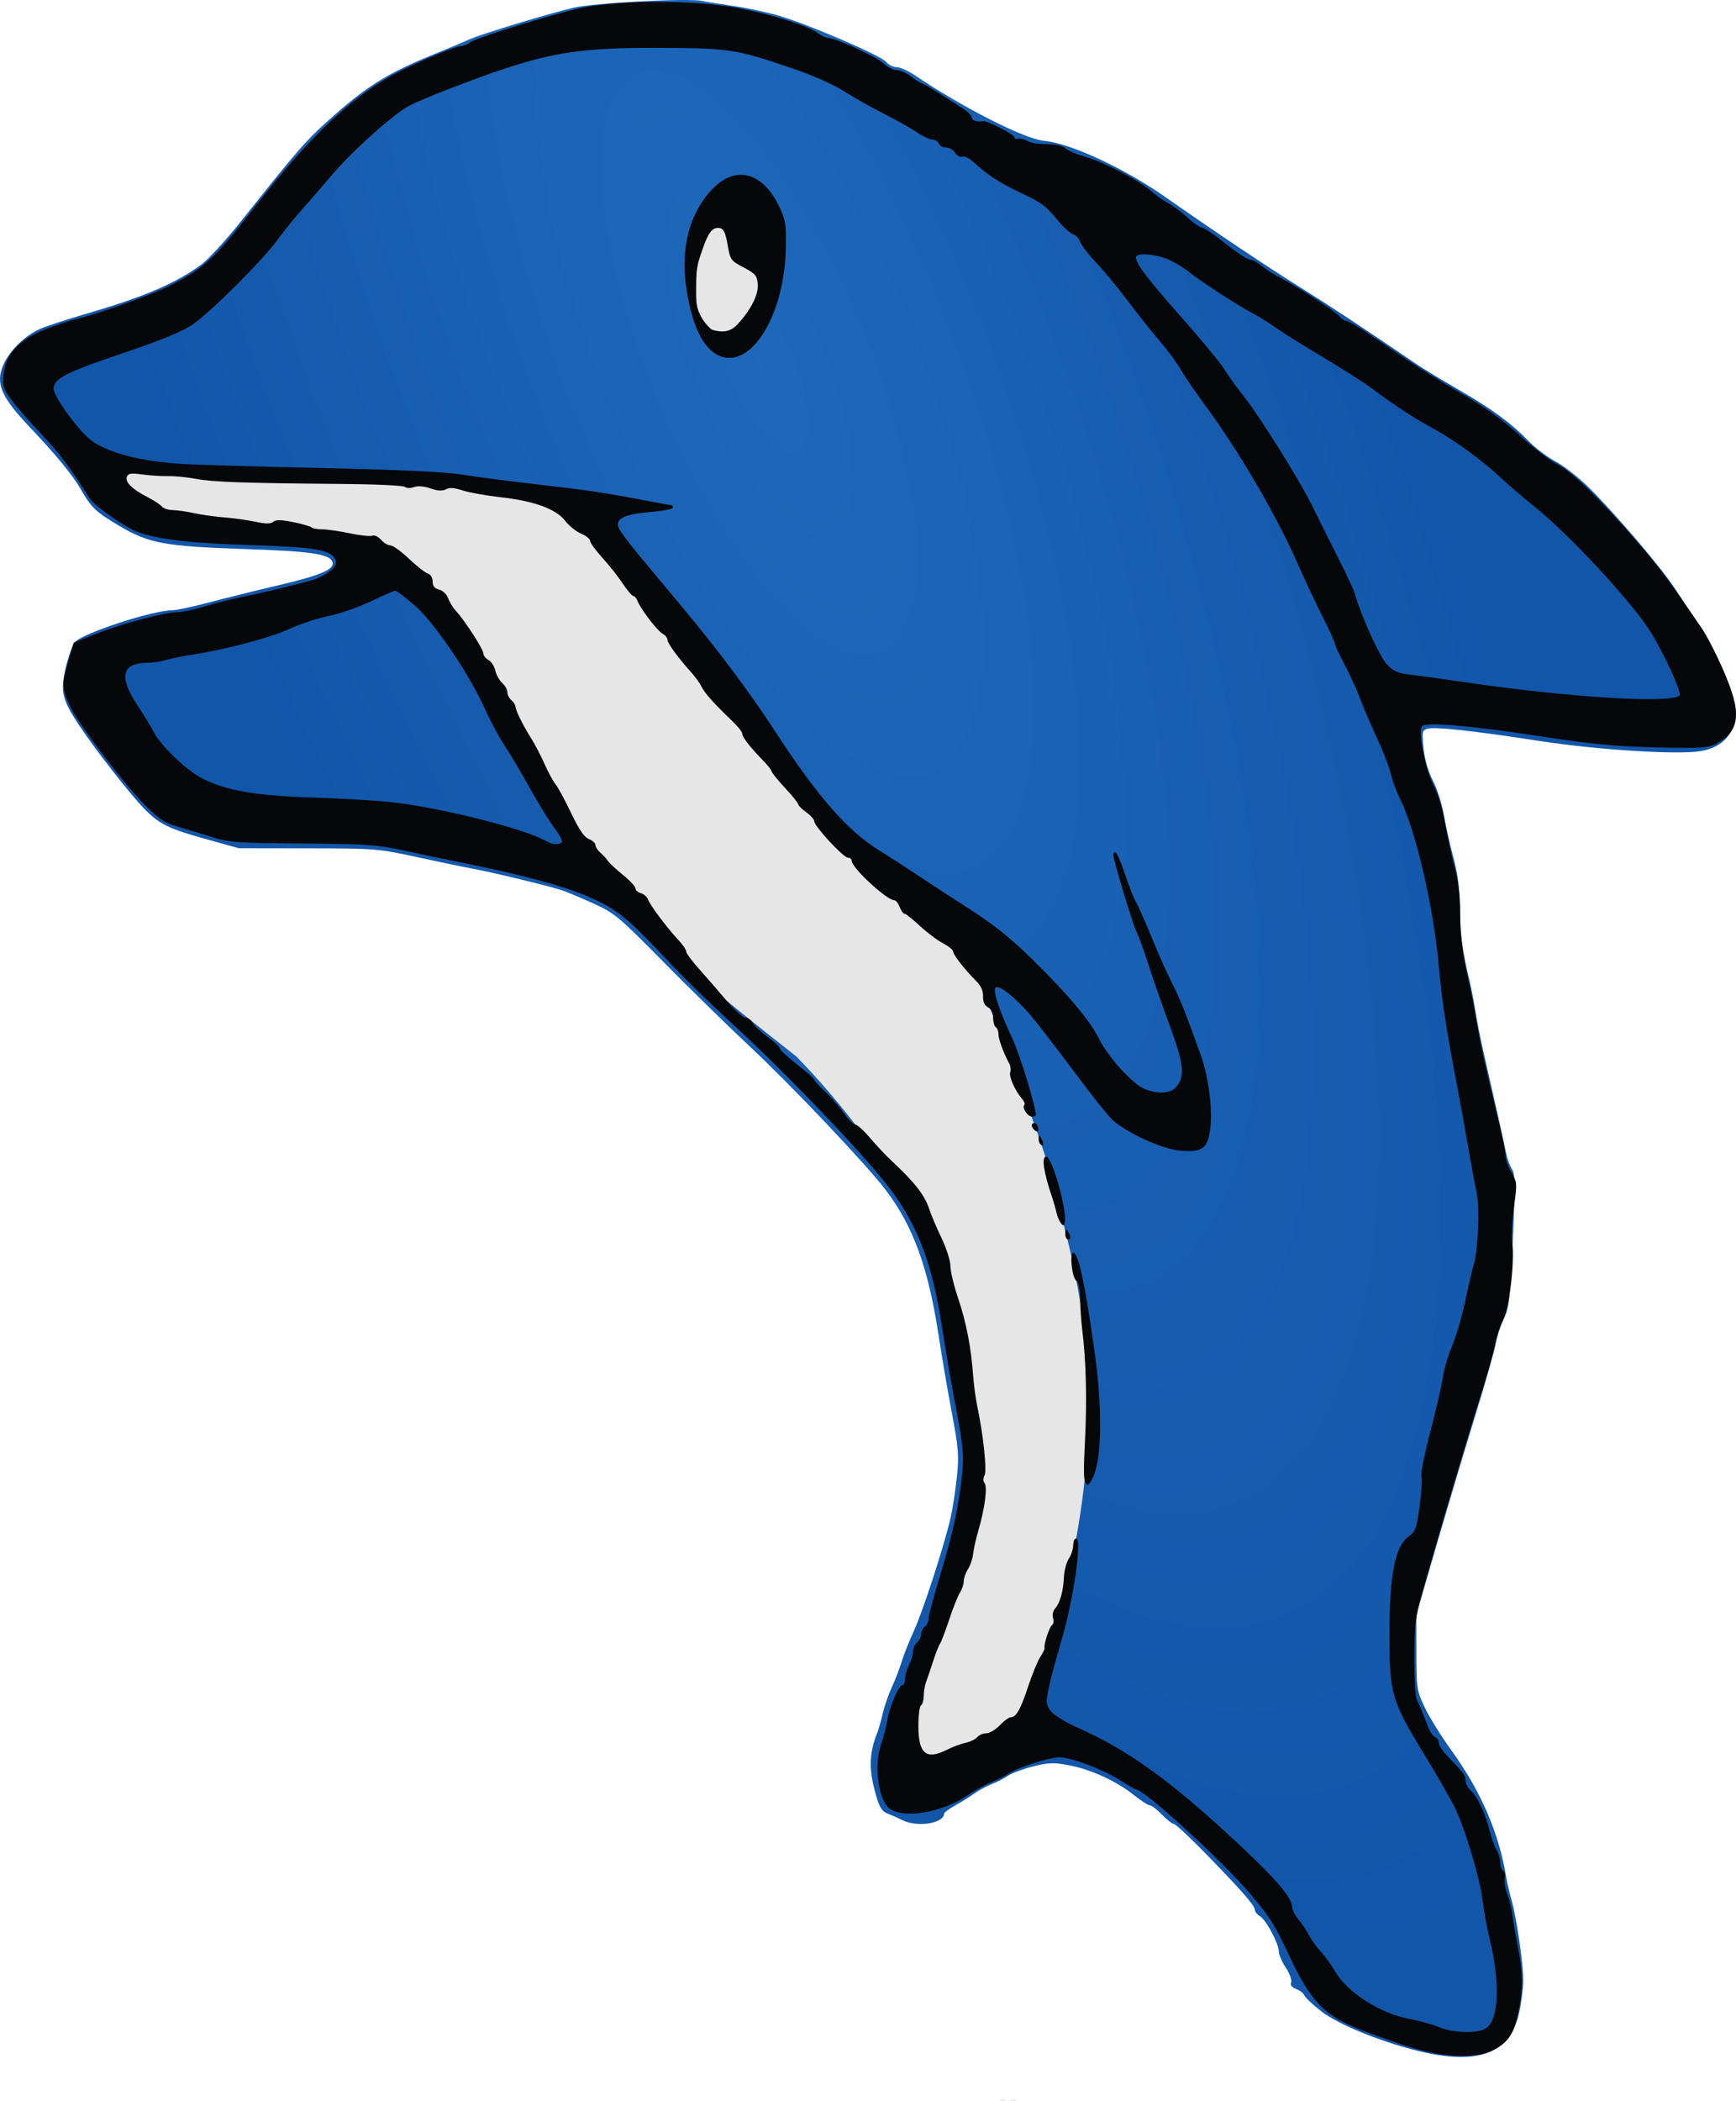 <?xml version="1.0" encoding="UTF-8" standalone="no"?>
<!-- Created with Inkscape (http://www.inkscape.org/) -->

<svg
   xmlns:dc="http://purl.org/dc/elements/1.1/"
   xmlns:cc="http://creativecommons.org/ns#"
   xmlns:rdf="http://www.w3.org/1999/02/22-rdf-syntax-ns#"
   xmlns:svg="http://www.w3.org/2000/svg"
   xmlns="http://www.w3.org/2000/svg"
   xmlns:xlink="http://www.w3.org/1999/xlink"
   xmlns:sodipodi="http://sodipodi.sourceforge.net/DTD/sodipodi-0.dtd"
   xmlns:inkscape="http://www.inkscape.org/namespaces/inkscape"
   width="229.457mm"
   height="277.672mm"
   viewBox="0 0 813.037 983.878"
   id="svg4152"
   version="1.1"
   inkscape:version="0.91 r13725"
   sodipodi:docname="描画.svg">
  <defs
     id="defs4154">
    <linearGradient
       inkscape:collect="always"
       id="linearGradient4811">
      <stop
         style="stop-color:#1d68bb;stop-opacity:0.996"
         offset="0"
         id="stop4813" />
      <stop
         style="stop-color:#1055a9;stop-opacity:0.996"
         offset="1"
         id="stop4815" />
    </linearGradient>
    <radialGradient
       inkscape:collect="always"
       xlink:href="#linearGradient4811"
       id="radialGradient4824"
       cx="643.001"
       cy="509.729"
       fx="643.001"
       fy="509.729"
       r="406.472"
       gradientTransform="matrix(0.762,1.81,-0.625,0.263,535.865,-961.822)"
       gradientUnits="userSpaceOnUse" />
  </defs>
  <sodipodi:namedview
     id="base"
     pagecolor="#ffffff"
     bordercolor="#666666"
     borderopacity="1.0"
     inkscape:pageopacity="0.0"
     inkscape:pageshadow="2"
     inkscape:zoom="0.54884858"
     inkscape:cx="406.51843"
     inkscape:cy="637.69865"
     inkscape:document-units="px"
     inkscape:current-layer="layer1"
     showgrid="false"
     showguides="true"
     inkscape:guide-bbox="true"
     fit-margin-top="0"
     fit-margin-left="0"
     fit-margin-right="0"
     fit-margin-bottom="0"
     inkscape:window-width="1366"
     inkscape:window-height="715"
     inkscape:window-x="-8"
     inkscape:window-y="-8"
     inkscape:window-maximized="1" />
  <g
     inkscape:label="レイヤー 1"
     inkscape:groupmode="layer"
     id="layer1"
     transform="translate(-351.722,-166.387)">
    <path
       inkscape:connector-curvature="0"
       id="path4729-7"
       d="m 1019.197,1127.488 c -18.32,-4.033 -40.42,-12.825 -48.788,-19.41 -3.922,-3.086 -7.437,-6.41 -7.811,-7.387 -0.374,-0.976 -2.083,-2.309 -3.799,-2.963 -2.104,-0.801 -2.877,-1.819 -2.376,-3.128 0.411,-1.073 -0.711,-4.141 -2.512,-6.868 -1.791,-2.711 -3.256,-6.08 -3.256,-7.489 0,-3.673 -5.824,-14.672 -8.733,-16.491 -1.356,-0.848 -2.466,-2.195 -2.466,-2.992 0,-2.018 -5.769,-8.653 -22.33,-25.682 -7.833,-8.054 -14.862,-14.644 -15.62,-14.644 -0.758,0 -3.277,-1.963 -5.598,-4.362 -2.322,-2.399 -4.878,-4.362 -5.681,-4.362 -0.803,0 -4.296,-2.262 -7.762,-5.027 -8.06,-6.429 -20.11,-11.893 -30.42,-13.796 -6.929,-1.279 -9.325,-1.188 -16.55,0.63 -4.646,1.169 -9.892,3.119 -11.656,4.333 -1.764,1.214 -5.167,2.956 -7.562,3.87 -2.395,0.915 -6.035,2.877 -8.088,4.362 -2.053,1.484 -6.112,4.022 -9.021,5.639 -2.908,1.617 -5.288,3.358 -5.288,3.868 0,4.585 -12.536,6.566 -19.496,3.08 -1.937,-0.97 -5.04,-2.35 -6.895,-3.067 -2.68,-1.035 -3.799,-2.772 -5.45,-8.459 -3.536,-12.184 -3.373,-19.579 0.655,-29.709 0.545,-1.371 1.646,-5.297 2.447,-8.724 0.8,-3.427 2.75,-9.036 4.333,-12.463 1.583,-3.427 3.636,-8.756 4.562,-11.84 0.926,-3.085 3.482,-9.535 5.679,-14.333 4.336,-9.471 14.235,-39.956 17.199,-52.97 1.015,-4.456 2.354,-13.149 2.976,-19.318 1.008,-10.001 0.748,-13.243 -2.395,-29.912 -1.939,-10.282 -4.674,-26.267 -6.078,-35.521 -4.896,-32.275 -11.881,-51.593 -24.842,-68.704 -9.128,-12.051 -44.266,-49.122 -64.254,-67.79 -9.522,-8.893 -27.391,-26.386 -39.709,-38.874 -20.932,-21.22 -23.047,-23.002 -32.35,-27.254 -5.475,-2.502 -12.129,-5.33 -14.788,-6.284 -5.129,-1.841 -33.664,-8.757 -43.07,-10.44 -3.079,-0.551 -14.278,-2.879 -24.885,-5.175 -19.038,-4.12 -19.702,-4.174 -51.636,-4.223 l -32.35,-0.05 -14.931,-4.151 c -17.762,-4.937 -21.957,-6.951 -28.859,-13.852 -6.387,-6.386 -22.879,-27.427 -30.736,-39.214 -8.283,-12.426 -9.144,-16.09 -6.459,-27.494 1.201,-5.104 3.117,-10.397 4.258,-11.762 3.514,-4.205 36.537,-14.987 45.901,-14.987 1.779,0 9.443,-1.645 17.031,-3.656 7.588,-2.011 22.481,-5.694 33.097,-8.184 19.256,-4.518 25.871,-7.427 24.576,-10.807 -1.412,-3.687 -10.246,-4.966 -41.389,-5.993 -36.678,-1.21 -44.573,-2.648 -57.981,-10.558 -11.369,-6.708 -13.528,-8.734 -18.408,-17.279 -3.789,-6.634 -11.802,-16.413 -23.677,-28.897 -13.727,-14.43 -16.467,-20.79 -12.69,-29.455 2.981,-6.84 10.299,-13.929 17.572,-17.022 3.079,-1.31 12.863,-4.5 21.742,-7.091 26.614,-7.765 41.408,-14.088 53.313,-22.784 3.3,-2.411 11.844,-11.737 18.988,-20.725 25.791,-32.451 29.811,-37.116 39.662,-46.014 18.416,-16.635 28.077,-22.736 50.443,-31.852 7.185,-2.929 14.744,-6.103 16.797,-7.053 4.971,-2.301 37.572,-12.2 48.525,-14.735 9.85,-2.28 53.592,-4.583 60.346,-3.177 2.395,0.498 9.114,1.589 14.931,2.423 5.817,0.834 15.055,2.807 20.53,4.384 13.791,3.972 48.082,18.7 50.591,21.728 1.136,1.371 3.376,2.496 4.977,2.498 1.601,0.003 5.431,1.708 8.51,3.79 22.184,14.995 51.423,29.851 60.346,30.66 12.474,1.132 37.707,12.831 57.235,26.537 22.312,15.66 48.223,32.997 63.456,42.459 12.744,7.917 28.796,18.52 54.124,35.754 3.079,2.095 11.758,7.358 19.286,11.694 15.581,8.975 24.904,15.81 32.972,24.173 3.08,3.192 8.811,7.525 12.738,9.63 3.926,2.105 10.871,7.538 15.433,12.074 13.108,13.034 34.109,37.7 40.616,47.704 3.274,5.033 8.431,12.73 11.461,17.104 7.292,10.526 16.803,33.138 16.803,39.948 0,10.165 -6.02,17.022 -16.437,18.72 -10.994,1.792 -48.539,-0.577 -75.637,-4.772 -30.586,-4.736 -49.139,-6.754 -52.44,-5.705 -2.376,0.755 -2.506,1.442 -1.727,9.104 0.544,5.35 2.112,10.767 4.424,15.283 1.97,3.847 4.221,10.858 5.003,15.579 0.782,4.721 2.773,13.632 4.425,19.801 2.116,7.901 3.001,14.491 2.995,22.291 -0.01,11.368 1.38,22.36 4.346,34.418 0.928,3.77 2.31,10.781 3.073,15.579 0.762,4.798 2.478,13.492 3.812,19.318 6.498,28.377 9.855,43.389 10.592,47.361 0.445,2.399 1.643,5.679 2.663,7.289 1.612,2.546 1.67,6.92 0.447,33.644 -1.274,27.831 -1.678,31.303 -4.3,36.956 -1.591,3.432 -3.233,8.483 -3.648,11.225 -0.415,2.742 -4.726,17.885 -9.579,33.651 -4.854,15.766 -13.062,43.248 -18.241,61.071 l -9.415,32.405 0.036,17.449 c 0.034,16.752 0.185,17.772 3.79,25.55 2.065,4.456 7.798,13.71 12.739,20.565 13.821,19.172 22.137,38.446 25.542,59.201 0.394,2.399 1.51,7.167 2.481,10.594 2.407,8.498 5.5,29.704 5.509,37.768 0,3.635 -0.878,10.508 -1.96,15.273 -4.147,18.265 -18.18,24.168 -43.962,18.493 z M 797.149,979.91 c 4.02,-1.723 8.281,-3.686 9.47,-4.362 1.188,-0.676 3.356,-1.229 4.818,-1.229 3.607,0 17.284,-14.147 17.284,-17.878 0,-1.546 0.483,-3.344 1.074,-3.995 0.591,-0.651 1.675,-2.867 2.408,-4.923 0.734,-2.056 3.05,-8.43 5.147,-14.164 2.097,-5.734 3.813,-11.651 3.813,-13.149 0,-1.498 0.462,-3.257 1.028,-3.908 5.063,-5.833 15.241,-66.763 15.291,-91.544 0.047,-23.15 -4.453,-55.647 -10.614,-76.65 -1.005,-3.427 -3.024,-10.438 -4.485,-15.579 -1.462,-5.141 -3.312,-11.591 -4.111,-14.333 -0.8,-2.742 -1.276,-5.525 -1.059,-6.184 0.746,-2.269 -2.726,-12.525 -6.767,-19.989 -4.087,-7.55 -7.036,-15.629 -14.213,-38.951 -2.163,-7.028 -4.428,-13.085 -5.034,-13.459 -0.605,-0.375 -3.063,-4.597 -5.46,-9.383 -4.702,-9.385 -14.147,-19.79 -25.572,-28.172 -17.246,-12.652 -49.156,-46.116 -73.38,-76.952 -5.817,-7.405 -13.872,-17.185 -17.9,-21.734 -7.757,-8.76 -9.833,-11.416 -28.733,-36.764 -25.099,-33.661 -33.9,-44.071 -44.378,-52.492 -10.594,-8.514 -15.542,-10.621 -24.938,-10.621 -4.067,0 -8.363,-0.519 -9.545,-1.152 -1.822,-0.977 -13.506,-2.443 -36.88,-4.628 -9.657,-0.903 -47.608,-1.853 -74.612,-1.868 -15.032,-0.009 -27.91,-0.388 -28.618,-0.844 -0.708,-0.456 -3.605,-0.902 -6.439,-0.992 -2.834,-0.089 -7.844,-0.567 -11.133,-1.061 -5.487,-0.824 -5.839,-0.727 -4.263,1.176 6.307,7.612 30.903,13.077 62.068,13.791 7.781,0.178 16.459,0.907 19.286,1.62 10.704,2.7 12.731,3.024 17.27,2.762 2.669,-0.154 4.666,0.305 4.666,1.072 0,0.738 1.553,1.342 3.45,1.342 3.764,0 14.539,6.539 21.435,13.007 2.395,2.247 5.311,4.419 6.479,4.827 1.168,0.408 3.525,2.965 5.238,5.682 1.712,2.717 3.759,5.34 4.549,5.829 1.3,0.805 16.619,23.491 18.899,27.987 0.521,1.028 2.04,3.552 3.376,5.609 1.335,2.056 5.718,10.469 9.739,18.695 4.021,8.226 8.247,15.731 9.39,16.677 1.144,0.947 2.941,4.69 3.994,8.318 1.053,3.628 3.58,8.696 5.615,11.261 2.035,2.565 4.058,6.094 4.497,7.843 0.438,1.748 1.87,4.319 3.182,5.713 1.312,1.394 5.397,6.528 9.077,11.408 3.68,4.881 11.054,13.365 16.386,18.853 9.587,9.868 22.293,25.478 27.114,33.309 3.735,6.068 27.415,30.922 37.327,39.179 4.79,3.99 14.589,13.254 21.774,20.585 7.185,7.331 15.805,15.961 19.155,19.176 3.35,3.216 6.709,6.59 7.465,7.499 0.756,0.909 7.391,8.2 14.744,16.203 9.362,10.19 13.371,15.463 13.376,17.596 0.004,1.675 2.06,7.264 4.57,12.421 2.806,5.765 4.678,11.552 4.863,15.027 0.165,3.108 1.252,8.175 2.415,11.26 4.032,10.69 6.891,23.117 8.173,35.521 0.709,6.855 2.334,17.511 3.611,23.681 2.889,13.951 4.049,31.672 2.611,39.883 -2.625,14.991 -6.62,31.376 -8.271,33.919 -0.985,1.518 -1.791,4.149 -1.791,5.847 0,1.697 -0.545,3.424 -1.212,3.836 -0.667,0.413 -2.038,3.39 -3.049,6.617 -2.676,8.546 -5.757,16.878 -6.776,18.32 -1.27,1.798 -3.429,8.887 -5.129,16.836 -0.806,3.77 -2.258,8.443 -3.226,10.383 -1.788,3.583 -2.382,13.963 -1.005,17.558 1.052,2.745 3.99,2.471 12.466,-1.161 z m -99.169,-669.287 c 8.097,-8.576 8.056,-11.173 -0.246,-15.658 -7.918,-4.277 -8.192,-4.636 -8.503,-11.124 -0.147,-3.085 -0.516,-6.07 -0.819,-6.635 -1.934,-3.605 -7.603,15.524 -7.507,25.33 0.03,3.085 0.904,7.291 1.943,9.348 3.886,7.696 6.913,7.443 15.132,-1.261 z"
       style="fill:url(#radialGradient4824);fill-opacity:1"
       sodipodi:nodetypes="cscscsscssssscscscsssccsssssssssssssssssscsssssssssssssssssssssssssscsssssssssssssssscsscscsccsscssccsscccsccscssccsscsscscsscssssssssscscssssssssssssssssssssssssssscsssscsssssssssssssscss" />
    <path
       style="fill:#e6e6e6;fill-opacity:1"
       d="m 688.947,264.664 c -24.982,15.656 -10.72,87.824 19.07,45.682 11.034,-15.97 -16.091,-29.027 -19.07,-45.682 z M 406.02,386.328 c 14.186,23.311 20.431,27.757 73.87,29.287 40.757,7.63 63.969,13.078 80.75,40.611 29.183,41.361 42.341,95.306 81.03,129.765 23.893,29.021 53.272,51.554 83.013,75.088 22.539,23.058 38.672,46.126 56.811,72.885 16.239,40.752 21.683,78.334 25.847,121.992 0.577,44.353 -29.156,83.891 -33.019,127.098 21.054,30.174 63.326,-5.472 64.915,-30.453 27.714,-89.484 28.609,-149.484 8.358,-221.21 -6.503,-33.077 -29.875,-82.667 -39.756,-114.879 -16.757,-35.247 -56.332,-44.04 -79.259,-74.575 -29.8,-47.79 -51.311,-72.833 -88.896,-118.608 -30.819,-37.677 -81.849,-27.655 -115.919,-32.304 -39.243,-2.318 -78.771,1.119 -117.745,-4.696 z m 414.75,763.057 c -3.807,1.566 5.598,0.65 0,0 z m 5.184,0 c -4.039,1.565 5.59,0.708 0,0 z"
       id="path4729-6"
       inkscape:connector-curvature="0"
       sodipodi:nodetypes="cccccccccccccccccccccc" />
    <path
       inkscape:connector-curvature="0"
       id="path4721"
       d="m 1021.846,1127.444 c -8.299,-1.844 -13.231,-3.401 -28.75,-9.072 -20.768,-7.59 -26.733,-13.34 -37.529,-36.183 -7.081,-14.982 -8.687,-17.548 -17.79,-28.437 -12.756,-15.257 -50.192,-49.524 -54.105,-49.524 -0.383,0 -3.694,-1.918 -7.358,-4.262 -7.777,-4.975 -22.989,-10.738 -28.343,-10.738 -4.703,0 -19.495,4.678 -23.624,7.472 -1.719,1.163 -5.375,2.992 -8.125,4.065 -2.75,1.073 -7.996,3.97 -11.659,6.437 -11.884,8.007 -29.795,10.948 -36.284,5.957 -5.275,-4.057 -7.336,-20.306 -3.836,-30.241 1.101,-3.127 2.373,-7.999 2.825,-10.827 1.037,-6.487 5.325,-16.613 7.034,-16.613 0.712,0 1.294,-1.342 1.294,-2.982 0,-1.64 0.84,-4.593 1.867,-6.562 1.027,-1.969 1.871,-4.777 1.875,-6.24 0.004,-1.463 0.851,-3.36 1.883,-4.216 1.031,-0.856 1.875,-2.543 1.875,-3.75 0,-1.207 0.806,-2.863 1.791,-3.68 0.985,-0.818 1.741,-2.433 1.68,-3.591 -0.061,-1.157 2.483,-10.645 5.653,-21.084 5.999,-19.752 8.92,-33.564 10.287,-48.642 0.645,-7.116 0.05,-12.806 -3.008,-28.75 -2.097,-10.933 -4.994,-27.675 -6.439,-37.205 -4.55,-30.022 -11.186,-47.943 -24.194,-65.341 -11.782,-15.758 -49.107,-54.784 -75.145,-78.569 -8.938,-8.164 -21.312,-20.216 -27.5,-26.783 -21.291,-22.594 -25.167,-25.769 -38.75,-31.74 -11.724,-5.154 -32.015,-10.588 -61.25,-16.402 -5.5,-1.094 -16.616,-3.419 -24.702,-5.167 -13.446,-2.906 -17.557,-3.199 -48.125,-3.424 -31.093,-0.229 -34.076,-0.449 -42.798,-3.159 -5.156,-1.602 -12.469,-3.819 -16.25,-4.926 -5.542,-1.624 -8.458,-3.604 -15.041,-10.213 -9.305,-9.341 -30.091,-36.664 -34.292,-45.074 -4.257,-8.523 -4.436,-11.071 -1.498,-21.25 l 2.706,-9.375 10.625,-4.199 c 11.957,-4.726 32.362,-10.138 38.306,-10.161 2.162,-0.009 7.693,-1.177 12.292,-2.597 4.598,-1.42 12.111,-3.336 16.694,-4.258 9.175,-1.845 22.284,-4.96 32.352,-7.688 7.851,-2.127 13.637,-6.635 12.458,-9.706 -1.876,-4.888 -8.898,-6.133 -40.227,-7.13 -28.19,-0.897 -43.459,-2.698 -52.724,-6.221 -6.046,-2.299 -20.269,-12.303 -22.428,-15.776 -8.667,-13.942 -13.982,-21.035 -22.301,-29.764 -5.242,-5.5 -11.544,-12.7 -14.004,-16.001 -4.019,-5.391 -4.415,-6.615 -3.892,-12.05 0.917,-9.539 7.355,-16.479 19.707,-21.242 5.368,-2.07 12.208,-4.314 15.201,-4.986 8.909,-2 34.539,-11.17 42.613,-15.246 16.611,-8.385 20.844,-12.315 40.863,-37.941 26.231,-33.577 46.405,-52.319 67.609,-62.808 10.986,-5.435 25.957,-11.601 28.166,-11.601 1.234,0 3.132,-0.76 4.218,-1.689 2.11,-1.806 32.937,-11.523 49.473,-15.595 18.082,-4.452 55.897,-4.612 77.313,-0.328 16.056,3.212 31.355,8.064 36.073,11.439 1.863,1.332 4.204,2.423 5.202,2.423 3.405,0 22.653,8.899 25.855,11.953 1.756,1.676 4.466,3.047 6.021,3.047 1.555,0 4.671,1.406 6.925,3.125 2.253,1.719 4.475,3.125 4.936,3.125 0.461,0 4.064,2.068 8.007,4.595 3.943,2.527 8.993,5.762 11.222,7.188 2.23,1.426 4.058,3.295 4.062,4.155 0.007,1.38 2.508,2.17 5.366,1.695 1.853,-0.308 14.642,6.298 14.642,7.562 0,0.695 0.703,1.011 1.562,0.703 0.859,-0.308 2.688,0.058 4.062,0.813 1.375,0.755 3.625,1.427 5,1.492 1.375,0.066 4.569,0.216 7.098,0.333 2.529,0.118 5.369,0.985 6.312,1.927 0.942,0.942 5.043,2.681 9.113,3.865 9.002,2.617 25.481,11.179 30.713,15.957 2.108,1.926 5.618,4.412 7.799,5.525 2.181,1.113 6.344,4.199 9.25,6.857 2.907,2.658 6.045,4.833 6.973,4.833 0.929,0 5.863,3.36 10.965,7.467 5.102,4.107 10.218,7.482 11.368,7.5 1.15,0.018 3.682,1.363 5.625,2.988 1.943,1.625 5.915,4.163 8.826,5.64 7.619,3.867 25.657,15.656 27.673,18.087 0.944,1.138 2.424,2.068 3.291,2.068 0.866,0 6.563,3.413 12.659,7.585 19.774,13.532 27.078,18.209 42.525,27.227 10.192,5.95 18.772,12.187 26.074,18.951 5.986,5.545 13.774,11.53 17.309,13.299 6.931,3.469 20.412,16.609 38.387,37.415 9.512,11.01 13.611,16.521 29.284,39.375 2.16,3.15 6.645,11.869 9.967,19.375 8.924,20.167 8.144,28.683 -3.176,34.662 -3.819,2.017 -6.875,2.206 -28.036,1.727 -19.073,-0.431 -29.648,-1.436 -53.696,-5.104 -33.85,-5.163 -54.818,-6.917 -56.188,-4.7 -1.736,2.809 1.669,19.979 5.418,27.318 2.244,4.394 4.459,11.673 5.629,18.495 1.061,6.188 3.061,15.431 4.445,20.54 1.661,6.13 2.517,13.175 2.517,20.708 0,11.463 1.07,19.823 4.32,33.752 0.963,4.125 2.377,11.438 3.142,16.25 1.509,9.485 4.428,22.787 10.15,46.25 2.012,8.25 3.653,16.295 3.648,17.877 -0.01,1.583 1.231,5.035 2.749,7.671 2.658,4.618 2.7,5.21 1.16,16.094 -0.88,6.215 -1.244,13.732 -0.811,16.704 1.241,8.504 -1.275,30.227 -4.133,35.681 -1.361,2.597 -3.149,8.098 -3.973,12.223 -0.824,4.125 -3.66,14.25 -6.301,22.5 -5.484,17.125 -18.652,61.371 -26.228,88.125 -4.854,17.14 -5.137,19.064 -5.21,35.413 -0.043,9.509 0.48,18.509 1.163,20 1.672,3.657 3.516,8.146 5.313,12.934 0.82,2.185 2.283,4.277 3.251,4.648 0.968,0.372 1.761,1.593 1.761,2.713 0,1.121 1.709,3.81 3.799,5.977 7.906,8.199 8.701,9.267 8.701,11.689 0,1.368 1.111,3.493 2.468,4.721 3.082,2.789 6.745,10.606 8.798,18.779 0.864,3.438 2.338,7.496 3.277,9.019 0.938,1.523 1.706,4.161 1.706,5.864 0,1.702 0.612,3.473 1.359,3.935 0.747,0.462 1.069,1.946 0.716,3.299 -0.354,1.353 0.206,4.805 1.244,7.671 1.038,2.867 2.101,7.181 2.361,9.587 0.261,2.406 1.415,9.156 2.564,15 2.483,12.625 2.484,20.133 0,31.711 -2.07,9.659 -5.014,13.665 -12.622,17.177 -5.824,2.688 -17.549,2.929 -28.125,0.578 z m 25.936,-11.386 c 5.934,-4.156 6.597,-21.492 1.601,-41.829 -1.267,-5.156 -2.705,-13.031 -3.196,-17.5 -1.112,-10.116 -8.388,-34.457 -13.204,-44.171 -1.99,-4.013 -8.638,-15.544 -14.774,-25.625 -14.779,-24.278 -15.737,-27.641 -15.737,-55.204 0,-27.681 2.523,-40.96 8.673,-45.651 3.6,-2.746 4.018,-3.869 5.471,-14.69 0.865,-6.444 1.225,-12.623 0.8,-13.73 -0.425,-1.107 1.488,-10.629 4.25,-21.158 2.763,-10.53 5.391,-21.957 5.841,-25.395 0.45,-3.438 2.365,-9.906 4.256,-14.375 1.89,-4.469 4.684,-14.031 6.208,-21.25 1.524,-7.219 3.311,-14.881 3.971,-17.027 2.124,-6.907 2.848,-26.879 1.24,-34.232 -0.826,-3.776 -2.547,-13.053 -3.825,-20.616 -1.278,-7.562 -3.462,-19.656 -4.853,-26.875 -5.234,-27.168 -7.581,-42.338 -8.877,-57.387 -2.431,-28.236 -10.938,-64.74 -18.577,-79.712 -1.421,-2.786 -3.242,-7.812 -4.047,-11.17 -0.805,-3.358 -3.647,-10.741 -6.316,-16.406 -2.669,-5.665 -6.21,-13.906 -7.869,-18.312 -1.659,-4.407 -5.031,-11.809 -7.494,-16.451 -2.463,-4.641 -4.478,-9.009 -4.478,-9.705 0,-0.697 -2.465,-6.096 -5.478,-11.999 -3.013,-5.903 -8.589,-17.764 -12.39,-26.358 -10.035,-22.684 -27.637,-52.605 -43.672,-74.24 -4.021,-5.426 -8.805,-12.457 -10.63,-15.625 -1.825,-3.168 -6.226,-9.135 -9.78,-13.26 -3.554,-4.125 -10.277,-12.562 -14.94,-18.75 -4.663,-6.188 -11.412,-14.362 -14.999,-18.166 -3.586,-3.804 -6.907,-8.134 -7.38,-9.624 -0.473,-1.489 -1.921,-3.044 -3.218,-3.456 -1.298,-0.412 -4.096,-2.831 -6.218,-5.376 -6.92,-8.298 -8.042,-9.15 -18.795,-14.277 -10.071,-4.802 -14.727,-7.859 -22.072,-14.494 -1.762,-1.591 -3.99,-2.591 -4.952,-2.222 -0.962,0.369 -2.441,-0.438 -3.288,-1.794 -0.847,-1.356 -2.75,-2.465 -4.23,-2.465 -1.48,0 -3.014,-0.844 -3.41,-1.875 -0.396,-1.031 -1.732,-1.875 -2.969,-1.875 -1.237,0 -4.45,-1.495 -7.139,-3.323 -2.689,-1.828 -9.711,-5.768 -15.603,-8.757 -5.892,-2.989 -14.369,-7.776 -18.838,-10.639 -4.817,-3.085 -14.663,-7.428 -24.182,-10.664 -26.456,-8.995 -29.184,-9.414 -62.068,-9.535 -42.301,-0.156 -55.465,2.463 -100.625,20.018 -6.875,2.672 -14.323,5.836 -16.552,7.031 -7.58,4.063 -26.402,20.914 -36.191,32.4 -5.367,6.298 -12.057,14.014 -14.867,17.147 -2.81,3.133 -7.423,8.869 -10.25,12.746 -7.521,10.314 -32.261,34.984 -40.552,40.435 -4.856,3.193 -15.269,7.438 -32.353,13.187 -26.48,8.911 -32.361,11.927 -32.361,16.593 0,3.955 12.648,21.05 18.366,24.824 8.567,5.654 23.125,9.286 41.863,10.443 6.405,0.396 35.833,1.253 65.396,1.904 36.714,0.809 57.514,1.787 65.625,3.085 6.531,1.045 21.719,3.029 33.75,4.408 24.803,2.844 32.764,4.013 51.001,7.491 7.082,1.35 13.129,2.455 13.438,2.455 0.309,0 0.562,0.512 0.562,1.138 0,0.626 -4.803,1.538 -10.674,2.027 -12.889,1.074 -16.856,3.34 -14.297,8.169 0.887,1.673 5.04,7.158 9.229,12.191 4.189,5.032 13.095,15.72 19.79,23.75 17.678,21.204 32.003,40.369 44.287,59.249 19.267,29.612 33.683,46.098 48,54.89 3.734,2.293 12.747,8.117 20.029,12.941 7.281,4.824 15.719,10.332 18.75,12.241 14.223,8.954 22.309,15.284 33.319,26.085 16.512,16.197 27.216,28.956 31.209,37.203 4.002,8.266 15.565,21.002 21.255,23.414 5.791,2.454 12.058,2.155 14.64,-0.699 4.451,-4.918 3.884,-10.797 -2.78,-28.847 -3.427,-9.281 -7.942,-22.219 -10.035,-28.75 -2.092,-6.531 -4.657,-13.562 -5.699,-15.625 -1.725,-3.416 -10.774,-33.554 -10.774,-35.886 0,-0.544 0.47,-0.989 1.043,-0.989 0.574,0 2.595,4.641 4.492,10.312 1.897,5.672 4.181,11.469 5.076,12.882 0.895,1.413 4.262,9.007 7.482,16.875 3.22,7.868 7.475,17.399 9.455,21.18 3.29,6.281 6.819,15.11 13.489,33.75 3.512,9.816 5.502,24.789 4.487,33.764 -1.131,9.993 -3.624,11.869 -14.469,10.886 -8.309,-0.753 -24.8,-8.327 -31.533,-14.481 -1.982,-1.811 -10.085,-12.012 -18.007,-22.668 -7.922,-10.656 -16.934,-22.349 -20.027,-25.985 -7.294,-8.574 -15.033,-14.721 -16.583,-13.171 -1.403,1.403 1.631,10.571 8.004,24.182 3.438,7.344 10.841,31.592 10.841,35.513 0,0.391 -0.824,0.711 -1.831,0.711 -2.031,0 -4.78,-4.223 -3.549,-5.453 0.43,-0.43 -0.085,-1.77 -1.143,-2.977 -3.205,-3.654 -6.201,-10.433 -5.462,-12.357 0.382,-0.996 0.189,-2.774 -0.429,-3.95 -2.85,-5.419 -5.085,-11.49 -5.085,-13.816 0,-1.402 -0.562,-2.897 -1.25,-3.322 -0.688,-0.425 -1.25,-2.407 -1.25,-4.405 0,-2.311 -0.879,-4.103 -2.416,-4.925 -1.632,-0.873 -2.381,-2.541 -2.307,-5.135 0.074,-2.604 -0.973,-4.92 -3.248,-7.188 -5.293,-5.275 -10.778,-12.297 -10.778,-13.798 0,-0.755 -2.109,-2.468 -4.688,-3.808 -2.578,-1.34 -7.457,-5.007 -10.842,-8.15 -3.385,-3.143 -6.633,-5.715 -7.218,-5.715 -0.585,0 -1.599,-1.406 -2.253,-3.125 -0.653,-1.719 -1.74,-3.125 -2.414,-3.125 -3.594,0 -20.086,-15.253 -20.086,-18.577 0,-0.782 -0.797,-1.423 -1.77,-1.423 -2.104,0 -15.73,-14.729 -15.73,-17.003 0,-0.867 -1.688,-2.778 -3.75,-4.247 -2.062,-1.469 -3.75,-3.135 -3.75,-3.703 0,-0.568 -2.803,-4.045 -6.228,-7.727 -3.425,-3.682 -6.238,-7.154 -6.25,-7.716 -0.013,-0.562 -1.85,-2.892 -4.084,-5.179 -6.025,-6.166 -9.688,-10.89 -9.688,-12.495 0,-0.784 -2.025,-3.366 -4.499,-5.739 -8.758,-8.399 -12.856,-12.961 -14.481,-16.119 -0.904,-1.758 -2.909,-4.602 -4.455,-6.321 -6.508,-7.236 -11.564,-14.1 -11.564,-15.699 0,-0.942 -1.062,-2.281 -2.361,-2.976 -2.462,-1.317 -10.297,-11.594 -11.733,-15.387 -0.455,-1.203 -1.313,-2.188 -1.906,-2.188 -0.593,0 -2.856,-2.672 -5.028,-5.938 -2.172,-3.266 -6.485,-8.715 -9.586,-12.109 -3.1,-3.394 -5.637,-6.902 -5.637,-7.796 0,-0.893 -1.895,-2.416 -4.21,-3.383 -2.316,-0.968 -5.656,-3.647 -7.423,-5.954 -4.279,-5.588 -14.386,-9.294 -30.242,-11.087 -6.875,-0.778 -14.921,-2.22 -17.88,-3.206 -3.83,-1.276 -6.064,-1.426 -7.756,-0.521 -1.679,0.899 -3.802,0.78 -7.239,-0.404 -3.078,-1.06 -5.911,-1.288 -7.718,-0.619 -1.64,0.607 -3.452,0.564 -4.257,-0.101 -0.771,-0.637 -13.776,-1.255 -28.901,-1.375 -46.22,-0.366 -60.927,-0.872 -68.893,-2.369 -4.203,-0.79 -10.11,-1.375 -13.125,-1.3 -3.015,0.075 -8.426,-0.266 -12.024,-0.758 -5.315,-0.726 -6.681,-0.531 -7.284,1.042 -0.949,2.473 2.429,5.836 9.5,9.457 3.067,1.571 6.146,3.584 6.844,4.474 0.697,0.89 2.947,1.646 5,1.679 2.053,0.033 6.545,0.675 9.982,1.425 3.438,0.75 9.906,1.659 14.375,2.019 4.469,0.36 11.059,1.284 14.644,2.054 4.822,1.035 6.96,1.033 8.214,-0.007 1.259,-1.045 3.663,-1.005 9.345,0.154 4.208,0.858 8.059,1.969 8.557,2.467 0.499,0.499 2.745,0.907 4.992,0.907 2.247,0 8.043,0.833 12.88,1.85 4.837,1.018 9.62,1.533 10.63,1.146 1.01,-0.388 2.838,0.467 4.065,1.9 1.226,1.432 3.181,2.604 4.344,2.604 1.163,0 5.071,2.805 8.684,6.233 3.613,3.428 7.599,6.56 8.858,6.959 1.385,0.439 2.288,1.917 2.288,3.743 0,2.154 0.87,3.235 3.043,3.781 1.761,0.442 3.547,2.163 4.239,4.086 0.658,1.827 2.253,4.448 3.545,5.823 4.041,4.303 12.923,18.009 12.923,19.942 0,1.015 1.079,2.423 2.398,3.129 1.319,0.706 2.757,2.917 3.196,4.914 0.439,1.997 1.891,4.62 3.227,5.829 1.336,1.209 2.429,3.167 2.429,4.352 0,1.184 0.844,2.853 1.875,3.709 1.031,0.856 1.894,2.19 1.917,2.966 0.055,1.837 3.532,8.862 7.502,15.159 1.734,2.75 4.513,8.094 6.177,11.875 1.664,3.781 3.955,8 5.091,9.375 1.136,1.375 4.427,7.446 7.314,13.492 3.749,7.852 6.123,11.325 8.311,12.157 1.685,0.64 3.063,1.897 3.063,2.793 0,0.895 1.065,2.54 2.368,3.655 1.302,1.115 2.849,2.807 3.438,3.76 0.588,0.953 3.742,3.89 7.007,6.526 3.266,2.637 5.938,5.504 5.938,6.372 0,0.868 1.122,1.872 2.494,2.231 1.372,0.359 2.885,1.69 3.364,2.958 1.057,2.803 8.938,13.318 14.113,18.833 2.079,2.215 3.779,4.692 3.779,5.504 0,0.812 2.672,4.458 5.938,8.101 3.266,3.643 9.031,10.28 12.812,14.748 3.781,4.468 7.84,8.151 9.019,8.184 1.179,0.033 2.728,1.152 3.441,2.486 0.714,1.334 3.827,4.242 6.919,6.462 3.092,2.22 5.653,4.645 5.693,5.387 0.04,0.743 3.696,4.146 8.125,7.562 4.429,3.416 8.053,6.603 8.053,7.082 0,0.479 2.302,3.028 5.115,5.664 2.813,2.636 6.778,7.184 8.81,10.105 2.032,2.922 4.424,5.312 5.314,5.312 0.891,0 3.993,2.815 6.895,6.257 2.902,3.441 7.546,8.363 10.322,10.938 10.379,9.628 15.265,15.888 17.315,22.181 0.895,2.75 3.507,8.922 5.804,13.715 2.304,4.808 4.176,10.696 4.176,13.135 0,2.431 1.619,9.197 3.597,15.035 3.804,11.226 6.065,22.851 7.048,36.24 0.328,4.469 1.194,10.938 1.924,14.375 2.833,13.337 4.605,30.003 3.432,32.267 -0.737,1.422 -0.73,2.82 0.018,3.75 1.403,1.744 0.041,12.052 -2.92,22.108 -1.114,3.781 -2.222,8.734 -2.464,11.007 -0.242,2.273 -1.327,5.487 -2.412,7.144 -1.085,1.657 -1.973,4.177 -1.973,5.6 0,1.423 -0.797,3.834 -1.772,5.356 -0.975,1.523 -3.265,7.259 -5.089,12.748 -1.824,5.489 -3.756,10.551 -4.293,11.25 -0.537,0.699 -1.974,4.364 -3.193,8.146 -1.22,3.781 -2.709,8.167 -3.31,9.746 -0.601,1.579 -1.092,4.499 -1.092,6.489 0,1.99 -0.562,3.965 -1.25,4.39 -0.688,0.425 -1.25,4.773 -1.25,9.663 0,13.122 3.623,16.108 13.487,11.115 2.551,-1.291 6.427,-2.734 8.614,-3.205 2.187,-0.472 4.646,-1.665 5.466,-2.653 0.819,-0.987 2.722,-1.795 4.228,-1.795 1.506,0 4.355,-1.688 6.331,-3.75 1.976,-2.062 4.262,-3.75 5.081,-3.75 2.582,0 4.626,-3.59 8.183,-14.377 1.899,-5.759 4.473,-12.027 5.72,-13.93 1.246,-1.902 2.142,-3.765 1.99,-4.139 -0.549,-1.351 2.25,-9.968 3.486,-10.732 0.697,-0.431 0.912,-1.901 0.478,-3.267 -0.454,-1.431 -0.017,-3.374 1.031,-4.582 2.278,-2.627 3.764,-8.037 4.087,-14.887 0.137,-2.909 1.165,-6.686 2.284,-8.394 1.119,-1.708 2.034,-4.531 2.034,-6.274 0,-1.743 0.612,-3.169 1.361,-3.169 2.952,0 -1.24,28.923 -6.989,48.223 -2.442,8.196 -5.088,18.148 -5.881,22.115 -1.306,6.533 -1.21,7.522 1.012,10.499 1.398,1.873 6.809,5.222 12.581,7.787 24.345,10.821 44.121,25.192 76.666,55.713 16.787,15.743 23.75,24.027 23.75,28.256 0,1.219 1.327,3.806 2.949,5.749 1.622,1.943 3.856,5.302 4.963,7.463 1.108,2.161 3.578,5.588 5.488,7.615 1.911,2.027 4.96,6.243 6.777,9.369 5.72,9.842 21.218,19.744 34.739,22.196 4.348,0.789 10.505,2.49 13.682,3.781 7.17,2.914 18.57,3.201 22.337,0.563 z M 860.055,860.613 c -0.823,-1.332 -0.882,-6.275 -0.225,-18.885 1.016,-19.49 0.575,-38.121 -1.242,-52.5 -0.478,-3.781 -0.918,-10.25 -0.978,-14.375 -0.072,-4.927 -0.725,-7.977 -1.903,-8.891 -1.983,-1.538 -3.154,-12.984 -1.329,-12.984 2.367,0 5.533,14.616 9.885,45.625 3.847,27.416 3.55,51.179 -0.746,59.688 -1.868,3.7 -2.394,4.052 -3.463,2.323 z m -9.44,-116.698 c 0.015,-2.274 0.251,-2.454 1.231,-0.938 1.566,2.423 1.566,3.75 0,3.75 -0.688,0 -1.241,-1.266 -1.231,-2.812 z m -2.039,-4.805 c -0.767,-0.966 -1.694,-3.163 -2.061,-4.882 -0.366,-1.719 -1.238,-4.812 -1.937,-6.875 -4.127,-12.175 -5.197,-19.375 -2.877,-19.375 2.72,0 9.816,24.963 8.709,30.637 -0.368,1.886 -0.666,1.966 -1.834,0.495 z m -9.647,-36.965 c -0.458,-0.458 -0.816,-1.724 -0.795,-2.812 0.031,-1.625 0.275,-1.571 1.365,0.302 1.346,2.315 0.956,4.035 -0.569,2.51 z m -3.216,-7.15 c -1.022,-1.232 -1.075,-2.049 -0.169,-2.609 0.726,-0.449 1.666,0.088 2.09,1.193 1.055,2.75 -0.104,3.605 -1.921,1.417 z M 688.721,333.029 c -7.735,-3.22 -13.157,-14.515 -15.702,-32.707 -2.586,-18.488 1.979,-34.946 12.698,-45.772 10.67,-10.776 23.07,-7.504 30.706,8.103 3.17,6.479 3.504,8.389 3.355,19.178 -0.438,31.723 -16.043,57.449 -31.056,51.199 z m 8.365,-14.738 c 6.257,-6.705 9.924,-13.953 9.517,-18.815 -0.341,-4.081 -1.062,-4.938 -6.621,-7.869 -6.055,-3.193 -6.275,-3.505 -7.5,-10.632 -0.939,-5.465 -1.837,-7.453 -3.509,-7.773 -3.391,-0.649 -5.301,1.591 -8.085,9.484 -2.932,8.313 -3.103,9.422 -3.148,20.326 -0.027,6.541 0.563,9.073 2.973,12.773 1.654,2.538 3.85,4.848 4.882,5.134 5.059,1.403 8.453,0.627 11.49,-2.628 z m -82.21,242.34 c 0.373,-0.603 -1.223,-3.588 -3.548,-6.632 -2.324,-3.044 -7.481,-11.41 -11.46,-18.59 -3.979,-7.181 -9.307,-16.151 -11.84,-19.934 -2.533,-3.783 -6.745,-11.658 -9.359,-17.5 -7.302,-16.316 -24.04,-40.806 -33.16,-48.519 -4.213,-3.563 -8.113,-6.478 -8.667,-6.478 -0.554,0 -5.701,2.239 -11.439,4.976 -5.738,2.737 -14.651,5.832 -19.808,6.878 -5.156,1.046 -13.594,3.837 -18.75,6.202 -8.95,4.105 -29.557,9.52 -45.625,11.989 -4.125,0.634 -9.465,1.727 -11.867,2.429 -2.402,0.702 -6.172,1.277 -8.379,1.277 -12.303,0 -13.854,6.433 -4.821,20 2.975,4.469 6.395,10.076 7.599,12.461 3.236,6.408 15.42,18.026 22.856,21.794 11.047,5.598 24.64,7.954 50.862,8.815 13.062,0.429 29.375,1.353 36.25,2.054 23.099,2.353 63.642,12.472 73.933,18.453 2.835,1.648 6.309,1.804 7.223,0.325 z m 523.412,-68.595 c 1.214,-1.214 -6.853,-18.98 -13.492,-29.718 -8.533,-13.8 -38.16,-45.734 -54.702,-58.961 -4.88,-3.902 -11.685,-9.726 -15.123,-12.942 -9.358,-8.755 -21.663,-17.706 -32.671,-23.765 -9.799,-5.394 -16.731,-9.944 -28.579,-18.758 -3.438,-2.557 -13.562,-8.996 -22.5,-14.308 -8.938,-5.312 -18.871,-11.522 -22.076,-13.799 -3.204,-2.277 -7.985,-5.267 -10.625,-6.644 -6.727,-3.508 -25.275,-15.521 -29.966,-19.409 -2.154,-1.785 -6.373,-4.36 -9.375,-5.722 -5.437,-2.467 -14.163,-3.378 -15.265,-1.594 -1.259,2.037 4.278,9.555 20.432,27.745 9.281,10.451 18.616,21.748 20.744,25.106 2.128,3.358 5.822,8.52 8.209,11.47 7.821,9.668 26.906,40.104 33.149,52.865 3.363,6.875 8.977,18.125 12.475,25 3.498,6.875 6.756,13.906 7.24,15.625 2.866,10.168 11.675,29.624 15.018,33.168 3.213,3.407 5.082,4.223 11.32,4.94 4.109,0.472 15.056,1.982 24.326,3.355 48.733,7.217 97.538,10.269 101.462,6.345 z"
       style="fill:#060708" />
  </g>
</svg>
